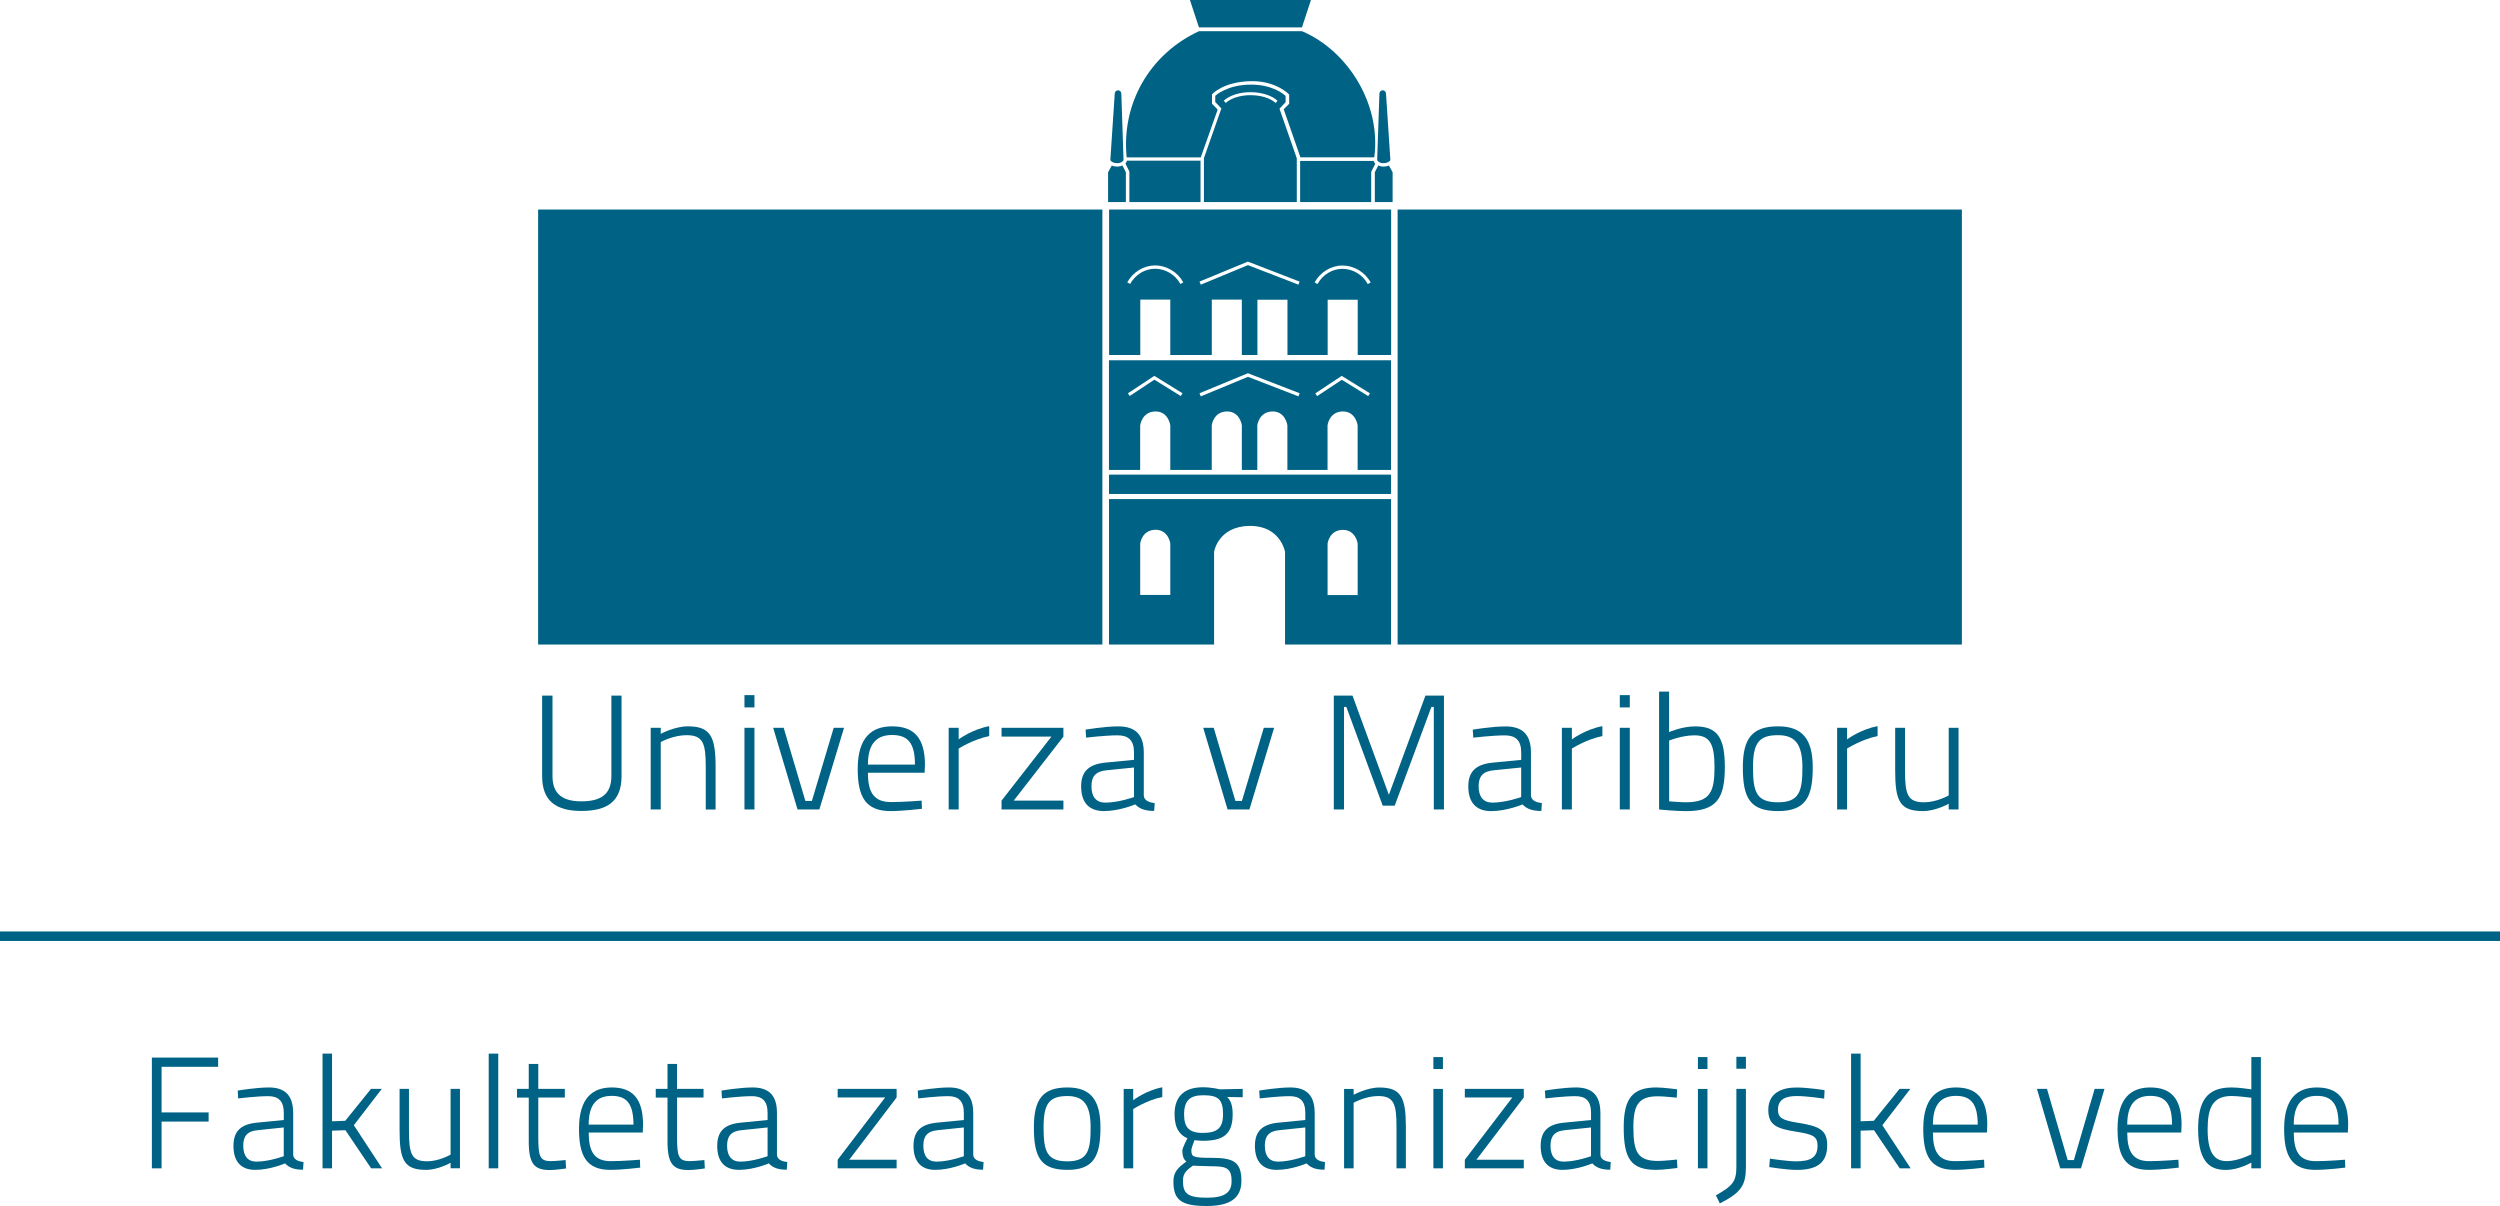 <?xml version="1.0" encoding="utf-8"?>
<!-- Generator: Adobe Illustrator 14.0.0, SVG Export Plug-In . SVG Version: 6.00 Build 43363)  -->
<!DOCTYPE svg PUBLIC "-//W3C//DTD SVG 1.0//EN" "http://www.w3.org/TR/2001/REC-SVG-20010904/DTD/svg10.dtd">
<svg version="1.0" xmlns="http://www.w3.org/2000/svg" xmlns:xlink="http://www.w3.org/1999/xlink" x="0px" y="0px" width="60px"
	 height="28.944px" viewBox="0 0 60 28.944" enable-background="new 0 0 60 28.944" xml:space="preserve">
<g id="Guides_For_Artboard">
</g>
<g id="_x23_Layer_1">
	<path fill-rule="evenodd" clip-rule="evenodd" fill="#006385" d="M31.248,0.749h-2.473c-0.59,0.273-1.058,0.708-1.361,1.237
		c-0.3,0.524-0.439,1.142-0.374,1.792h1.778l0.406-1.148l-0.136-0.141l0,0V2.487v-0.22V2.266l0-0.001c0,0,0.262-0.309,0.949-0.317
		c0.598-0.007,0.901,0.319,0.903,0.32V2.27v0.001V2.49v0.001v0l-0.131,0.131l0.401,1.154h1.773c0.083-0.63-0.07-1.256-0.373-1.785
		C32.29,1.434,31.802,0.982,31.248,0.749z"/>
	<rect x="33.543" y="5.029" fill-rule="evenodd" clip-rule="evenodd" fill="#006385" width="13.542" height="10.44"/>
	<path fill-rule="evenodd" clip-rule="evenodd" fill="#006385" d="M27.365,10.206c0-0.001,0.041-0.325,0.361-0.331
		c0.316-0.005,0.361,0.33,0.361,0.331l0,0v0v1.072h0.995v-1.072l0,0v0c0-0.001,0.04-0.325,0.361-0.331
		c0.316-0.005,0.361,0.33,0.361,0.331l0,0v0v1.072h0.371v-1.072l0,0v0c0-0.001,0.041-0.325,0.362-0.331
		c0.315-0.005,0.36,0.33,0.36,0.331l0,0v0v1.072h0.964v-1.072v0l0,0c0-0.001,0.041-0.325,0.361-0.331
		c0.316-0.005,0.361,0.33,0.361,0.331l0,0v0v1.072h0.801V8.646h-6.769v2.632h0.749V10.206L27.365,10.206L27.365,10.206
		L27.365,10.206z M32.203,9.022l0.673,0.416h0.004l-0.002,0.003l-0.04,0.063l-0.001,0.002l-0.002-0.001l-0.631-0.39l-0.591,0.39
		l-0.001,0.001L31.61,9.505l-0.041-0.063l-0.002-0.002l0.003-0.001l0.63-0.417H32.203L32.203,9.022L32.203,9.022z M29.951,8.958
		l1.238,0.479h0.003l-0.001,0.003l-0.027,0.07l-0.001,0.002l-0.002,0l-1.21-0.468l-1.13,0.468l-0.002,0l-0.001-0.002L28.789,9.44
		l0-0.002l0.001-0.001l1.159-0.479H29.951L29.951,8.958L29.951,8.958z M27.705,9.021l0.673,0.416h0.004L28.38,9.44l-0.04,0.063
		l-0.001,0.002l-0.002-0.001l-0.632-0.391l-0.59,0.39l-0.002,0.001l-0.001-0.002l-0.042-0.063L27.07,9.439l0.002-0.001l0.631-0.417
		H27.705L27.705,9.021z"/>
	<path fill-rule="evenodd" clip-rule="evenodd" fill="#006385" d="M26.616,15.469h2.522v-2.224v0h0c0-0.002,0.095-0.613,0.851-0.623
		c0.744-0.01,0.851,0.621,0.852,0.623l0,0v0v2.224h2.544v-3.492h-6.769V15.469L26.616,15.469z M31.863,13.042
		c0-0.001,0.04-0.319,0.36-0.325c0.315-0.005,0.361,0.324,0.361,0.325l0,0v0v1.236v0.003h-0.002h-0.718h-0.002v-0.003V13.042
		L31.863,13.042L31.863,13.042L31.863,13.042z M27.726,12.715c0.316-0.005,0.361,0.324,0.361,0.325l0,0v0v1.235v0.003h-0.002h-0.718
		h-0.002v-0.003v-1.235v0l0,0C27.365,13.04,27.405,12.721,27.726,12.715L27.726,12.715z"/>
	<rect x="26.616" y="11.391" fill-rule="evenodd" clip-rule="evenodd" fill="#006385" width="6.769" height="0.464"/>
	
		<polygon fill-rule="evenodd" clip-rule="evenodd" fill="#006385" stroke="#F58220" stroke-width="0.005" stroke-miterlimit="22.926" points="
		31.62,6.813 31.619,6.813 31.619,6.813 	"/>
	<path fill-rule="evenodd" clip-rule="evenodd" fill="#006385" d="M27.368,7.191h0.717h0.002v0.002V8.52h0.996V7.194V7.191h0.002
		h0.717h0.002v0.002V8.52h0.374V7.196V7.194h0.002h0.717h0.002v0.002V8.52h0.965V7.196V7.194h0.002h0.717h0.002v0.002V8.52h0.802
		V5.029h-6.769V8.52h0.749V7.194V7.191H27.368L27.368,7.191z M32.218,6.373c0.142,0,0.276,0.041,0.392,0.109
		c0.12,0.072,0.22,0.175,0.285,0.296l0.001,0.002l-0.002,0.001l-0.065,0.036l-0.002,0.001l-0.002-0.002
		c-0.058-0.109-0.147-0.201-0.255-0.266c-0.104-0.062-0.225-0.098-0.352-0.098c-0.124,0-0.241,0.036-0.342,0.097
		c-0.106,0.064-0.194,0.156-0.254,0.264l0.005,0.003H31.62h-0.001l0,0h-0.003V6.814l-0.063-0.035L31.55,6.778l0.002-0.002
		c0.066-0.12,0.165-0.223,0.284-0.295l0,0C31.948,6.413,32.079,6.373,32.218,6.373L32.218,6.373z M29.951,6.279l1.238,0.479v0h0.001
		l0,0l0.001,0.001v0.001l-0.027,0.069l-0.001,0.002l-0.002,0l-1.21-0.468l-1.13,0.468l-0.002,0l-0.001-0.002l-0.029-0.069l0-0.002
		l0.001-0.001l1.159-0.479H29.951L29.951,6.279L29.951,6.279z M27.121,6.814l-0.065-0.037l-0.002-0.001l0.001-0.002
		c0.066-0.12,0.165-0.223,0.284-0.295c0.112-0.068,0.243-0.108,0.382-0.108c0.142,0,0.277,0.041,0.393,0.11
		c0.12,0.071,0.219,0.174,0.284,0.295l0.001,0.002l-0.002,0.001l-0.066,0.036l-0.002,0.001l-0.001-0.002
		c-0.058-0.109-0.147-0.201-0.255-0.265c-0.104-0.063-0.225-0.099-0.352-0.099c-0.125,0-0.241,0.036-0.342,0.097
		c-0.106,0.064-0.194,0.157-0.254,0.265v0.003L27.121,6.814z"/>
	<g>
		<g>
			<path fill-rule="evenodd" clip-rule="evenodd" fill="#006385" d="M13.952,19.232c0.449,0,0.721-0.153,0.721-0.604v-1.933h0.244
				v1.933c0,0.607-0.344,0.835-0.965,0.835c-0.593,0-0.941-0.228-0.941-0.835v-1.933h0.249v1.933
				C13.259,19.075,13.527,19.232,13.952,19.232z"/>
			<path fill-rule="evenodd" clip-rule="evenodd" fill="#006385" d="M15.617,19.427v-1.96h0.241v0.145c0,0,0.336-0.18,0.648-0.18
				c0.548,0,0.668,0.247,0.668,0.976v1.02h-0.236v-1.02c0-0.572-0.064-0.764-0.464-0.764c-0.313,0-0.616,0.164-0.616,0.164v1.619
				H15.617z"/>
			<path fill-rule="evenodd" clip-rule="evenodd" fill="#006385" d="M17.867,16.683h0.24v0.295h-0.24V16.683L17.867,16.683z
				 M17.867,17.467L17.867,17.467h0.24v1.96h-0.24V17.467z"/>
			<polygon fill-rule="evenodd" clip-rule="evenodd" fill="#006385" points="18.808,17.467 19.329,19.223 19.485,19.223 
				20.009,17.467 20.257,17.467 19.665,19.427 19.141,19.427 18.556,17.467 			"/>
			<path fill-rule="evenodd" clip-rule="evenodd" fill="#006385" d="M22.119,19.215l0.008,0.196c0,0-0.452,0.055-0.765,0.055
				c-0.596-0.004-0.777-0.356-0.777-1.011c0-0.757,0.337-1.023,0.825-1.023c0.516,0,0.789,0.267,0.789,0.925l-0.008,0.188H20.83
				c0,0.463,0.136,0.705,0.557,0.705C21.679,19.25,22.119,19.215,22.119,19.215L22.119,19.215z M21.959,18.35L21.959,18.35
				c0-0.518-0.172-0.71-0.548-0.71c-0.365,0-0.581,0.2-0.581,0.71H21.959z"/>
			<path fill-rule="evenodd" clip-rule="evenodd" fill="#006385" d="M22.768,17.467h0.24v0.278c0,0,0.324-0.243,0.733-0.317v0.238
				c-0.38,0.075-0.733,0.299-0.733,0.299v1.462h-0.24V17.467z"/>
			<polygon fill-rule="evenodd" clip-rule="evenodd" fill="#006385" points="24.037,17.467 25.522,17.467 25.522,17.679 
				24.329,19.215 25.522,19.215 25.522,19.427 24.037,19.427 24.037,19.215 25.234,17.679 24.037,17.679 			"/>
			<path fill-rule="evenodd" clip-rule="evenodd" fill="#006385" d="M27.452,19.102c0.012,0.113,0.128,0.156,0.261,0.173
				L27.7,19.462c-0.196,0-0.344-0.039-0.453-0.157c0,0-0.376,0.161-0.752,0.161c-0.353,0-0.548-0.199-0.548-0.592
				c0-0.36,0.184-0.533,0.588-0.572l0.681-0.066v-0.177c0-0.294-0.136-0.411-0.393-0.411c-0.288,0-0.757,0.055-0.757,0.055
				l-0.012-0.192c0,0,0.46-0.078,0.785-0.078c0.416,0,0.612,0.204,0.612,0.627V19.102L27.452,19.102z M26.563,18.486L26.563,18.486
				c-0.268,0.024-0.368,0.15-0.368,0.385c0,0.251,0.112,0.392,0.333,0.392c0.316,0,0.688-0.133,0.688-0.133v-0.71L26.563,18.486z"/>
			<polygon fill-rule="evenodd" clip-rule="evenodd" fill="#006385" points="29.129,17.467 29.65,19.223 29.806,19.223 
				30.331,17.467 30.579,17.467 29.986,19.427 29.462,19.427 28.877,17.467 			"/>
			<polygon fill-rule="evenodd" clip-rule="evenodd" fill="#006385" points="32.011,16.695 32.46,16.695 33.333,19.075 
				34.21,16.695 34.655,16.695 34.655,19.427 34.411,19.427 34.411,16.966 34.354,16.966 33.473,19.336 33.185,19.336 
				32.312,16.966 32.256,16.966 32.256,19.427 32.011,19.427 			"/>
			<path fill-rule="evenodd" clip-rule="evenodd" fill="#006385" d="M36.744,19.102c0.013,0.113,0.129,0.156,0.261,0.173
				l-0.012,0.188c-0.196,0-0.345-0.039-0.452-0.157c0,0-0.377,0.161-0.754,0.161c-0.352,0-0.548-0.199-0.548-0.592
				c0-0.36,0.184-0.533,0.589-0.572l0.681-0.066v-0.177c0-0.294-0.137-0.411-0.393-0.411c-0.288,0-0.757,0.055-0.757,0.055
				l-0.013-0.192c0,0,0.461-0.078,0.785-0.078c0.417,0,0.612,0.204,0.612,0.627V19.102L36.744,19.102z M35.855,18.486L35.855,18.486
				c-0.269,0.024-0.368,0.15-0.368,0.385c0,0.251,0.112,0.392,0.332,0.392c0.317,0,0.689-0.133,0.689-0.133v-0.71L35.855,18.486z"/>
			<path fill-rule="evenodd" clip-rule="evenodd" fill="#006385" d="M37.485,17.467h0.24v0.278c0,0,0.324-0.243,0.732-0.317v0.238
				c-0.38,0.075-0.732,0.299-0.732,0.299v1.462h-0.24V17.467z"/>
			<path fill-rule="evenodd" clip-rule="evenodd" fill="#006385" d="M38.875,16.683h0.24v0.295h-0.24V16.683L38.875,16.683z
				 M38.875,17.467L38.875,17.467h0.24v1.96h-0.24V17.467z"/>
			<path fill-rule="evenodd" clip-rule="evenodd" fill="#006385" d="M41.396,18.413c0,0.756-0.2,1.054-0.933,1.054
				c-0.252,0-0.645-0.039-0.645-0.039v-2.83h0.24v0.972c0,0,0.312-0.137,0.624-0.137C41.228,17.432,41.396,17.718,41.396,18.413
				L41.396,18.413z M41.148,18.417L41.148,18.417c0-0.538-0.096-0.769-0.48-0.769c-0.3,0-0.608,0.125-0.608,0.125v1.459
				c0,0,0.28,0.023,0.4,0.023C41.052,19.255,41.148,18.989,41.148,18.417z"/>
			<path fill-rule="evenodd" clip-rule="evenodd" fill="#006385" d="M43.506,18.419c0,0.702-0.164,1.047-0.833,1.047
				c-0.673,0-0.845-0.31-0.845-1.05c0-0.694,0.224-0.984,0.845-0.984C43.254,17.432,43.506,17.734,43.506,18.419L43.506,18.419z
				 M43.258,18.419L43.258,18.419c0-0.56-0.177-0.775-0.585-0.775c-0.46,0-0.601,0.188-0.601,0.772c0,0.596,0.084,0.839,0.601,0.839
				S43.258,18.981,43.258,18.419z"/>
			<path fill-rule="evenodd" clip-rule="evenodd" fill="#006385" d="M44.091,17.467h0.239v0.278c0,0,0.325-0.243,0.732-0.317v0.238
				c-0.38,0.075-0.732,0.299-0.732,0.299v1.462h-0.239V17.467z"/>
			<path fill-rule="evenodd" clip-rule="evenodd" fill="#006385" d="M47.005,17.467v1.96h-0.236v-0.137c0,0-0.313,0.176-0.616,0.176
				c-0.557,0-0.669-0.239-0.669-0.976v-1.023h0.236v1.016c0,0.587,0.061,0.772,0.46,0.772c0.301,0,0.589-0.165,0.589-0.165v-1.623
				H47.005z"/>
		</g>
	</g>
	<path fill-rule="evenodd" clip-rule="evenodd" fill="#006385" d="M33.183,3.998c-0.016-0.001-0.035-0.004-0.053-0.009
		c-0.018-0.004-0.035-0.011-0.051-0.019l-0.083,0.163V4.85h0.427V4.134l-0.089-0.16c-0.019,0.007-0.039,0.013-0.061,0.018
		c-0.021,0.004-0.045,0.006-0.068,0.006l0,0h-0.013H33.183L33.183,3.998z"/>
	<path fill-rule="evenodd" clip-rule="evenodd" fill="#006385" d="M33.369,3.838l-0.105-1.589l0,0c0-0.023-0.009-0.043-0.023-0.058
		c-0.015-0.015-0.034-0.024-0.057-0.024c-0.021,0-0.041,0.009-0.056,0.024c-0.014,0.015-0.022,0.035-0.022,0.059l0,0l-0.054,1.586
		l0,0c0,0.006,0.004,0.016,0.012,0.026c0.008,0.009,0.019,0.019,0.031,0.027l0,0c0.012,0.007,0.023,0.013,0.036,0.017
		c0.055,0.02,0.141,0.011,0.19-0.018C33.351,3.872,33.367,3.852,33.369,3.838z"/>
	<path fill-rule="evenodd" clip-rule="evenodd" fill="#006385" d="M26.887,3.989c-0.019,0.005-0.037,0.008-0.054,0.009l0,0h-0.009
		h-0.012l0,0c-0.024,0-0.047-0.002-0.069-0.006c-0.021-0.004-0.042-0.01-0.06-0.018l-0.089,0.16V4.85h0.427V4.134l-0.083-0.163
		C26.921,3.979,26.904,3.985,26.887,3.989z"/>
	<path fill-rule="evenodd" clip-rule="evenodd" fill="#006385" d="M26.754,2.249l-0.106,1.589c0.001,0.013,0.018,0.034,0.047,0.05
		c0.062,0.035,0.165,0.041,0.227,0l0,0c0.014-0.008,0.024-0.018,0.031-0.027c0.008-0.01,0.012-0.02,0.012-0.025l0,0L26.912,2.25v0
		c0-0.023-0.009-0.044-0.023-0.059c-0.014-0.015-0.034-0.024-0.056-0.024c-0.021,0-0.042,0.009-0.056,0.024
		C26.762,2.206,26.754,2.226,26.754,2.249L26.754,2.249z"/>
	<rect x="12.915" y="5.029" fill-rule="evenodd" clip-rule="evenodd" fill="#006385" width="13.542" height="10.44"/>
	<polygon fill-rule="evenodd" clip-rule="evenodd" fill="#006385" points="28.558,0 28.775,0.657 31.247,0.657 31.463,0 	"/>
	<path fill-rule="evenodd" clip-rule="evenodd" fill="#006385" d="M33.007,3.931c-0.01-0.009-0.019-0.02-0.024-0.032l0,0
		c-0.007-0.011-0.012-0.024-0.015-0.037h-1.765V4.85h1.706V4.123l0,0v0L33.007,3.931z"/>
	<path fill-rule="evenodd" clip-rule="evenodd" fill="#006385" d="M27.034,3.892c-0.007,0.012-0.015,0.023-0.024,0.033l0.095,0.192
		l0,0l0,0V4.85h1.708V3.856h-1.766C27.044,3.869,27.04,3.881,27.034,3.892z"/>
	<path fill-rule="evenodd" clip-rule="evenodd" fill="#006385" d="M30.709,2.609l0.146-0.159V2.302
		c-0.016-0.015-0.289-0.275-0.841-0.271c-0.563,0.005-0.833,0.254-0.848,0.269v0.15l0.147,0.152l0.001,0.001l-0.001,0.001
		l-0.419,1.192V4.85h2.229V3.799l-0.415-1.188L30.708,2.61L30.709,2.609L30.709,2.609z M30.611,2.469
		c-0.056-0.054-0.144-0.102-0.252-0.135c-0.103-0.032-0.223-0.05-0.35-0.05c-0.123,0-0.239,0.019-0.338,0.05
		c-0.107,0.034-0.195,0.082-0.251,0.135L29.418,2.47l-0.001-0.002L29.371,2.42L29.37,2.418l0.002-0.002
		c0.066-0.062,0.16-0.113,0.272-0.149c0.108-0.035,0.232-0.055,0.365-0.055c0.137,0,0.267,0.021,0.377,0.056
		c0.114,0.036,0.209,0.087,0.273,0.15l0.002,0.001L30.66,2.421l-0.046,0.048L30.612,2.47L30.611,2.469z"/>
	<g>
		
			<line fill-rule="evenodd" clip-rule="evenodd" fill="none" stroke="#006385" stroke-width="0.228" x1="0" y1="22.469" x2="60" y2="22.469"/>
	</g>
	<polygon fill-rule="evenodd" clip-rule="evenodd" fill="#006385" points="3.645,28.04 3.878,28.04 3.878,26.918 5.007,26.918 
		5.007,26.698 3.878,26.698 3.878,25.603 5.235,25.603 5.235,25.382 3.645,25.382 	"/>
	<path fill-rule="evenodd" clip-rule="evenodd" fill="#006385" d="M7.035,26.708c0-0.411-0.187-0.609-0.583-0.609
		c-0.309,0-0.747,0.075-0.747,0.075l0.011,0.188c0,0,0.446-0.054,0.721-0.054c0.244,0,0.374,0.114,0.374,0.4v0.172l-0.648,0.064
		c-0.385,0.038-0.56,0.206-0.56,0.558c0,0.381,0.187,0.575,0.522,0.575c0.358,0,0.717-0.156,0.717-0.156
		c0.103,0.114,0.244,0.152,0.431,0.152l0.012-0.183c-0.125-0.016-0.236-0.058-0.248-0.168V26.708L7.035,26.708z M6.81,27.059v0.69
		c0,0-0.354,0.13-0.656,0.13c-0.209,0-0.316-0.137-0.316-0.382c0-0.229,0.095-0.351,0.351-0.373L6.81,27.059z"/>
	<polygon fill-rule="evenodd" clip-rule="evenodd" fill="#006385" points="7.969,28.04 7.969,27.136 8.29,27.125 8.907,28.04 
		9.17,28.04 8.492,27.005 9.163,26.133 8.904,26.133 8.286,26.899 7.969,26.911 7.969,25.287 7.741,25.287 7.741,28.04 	"/>
	<path fill-rule="evenodd" clip-rule="evenodd" fill="#006385" d="M10.814,26.133v1.578c0,0-0.275,0.16-0.561,0.16
		c-0.381,0-0.438-0.179-0.438-0.751v-0.987H9.59v0.995c0,0.717,0.107,0.949,0.637,0.949c0.29,0,0.587-0.171,0.587-0.171v0.133h0.225
		v-1.906H10.814z"/>
	<rect x="11.729" y="25.287" fill-rule="evenodd" clip-rule="evenodd" fill="#006385" width="0.229" height="2.753"/>
	<path fill-rule="evenodd" clip-rule="evenodd" fill="#006385" d="M13.556,26.342v-0.209h-0.637v-0.599h-0.229v0.599h-0.282v0.209
		h0.282v1.049c0,0.55,0.137,0.69,0.511,0.69c0.133,0,0.385-0.038,0.385-0.038l-0.012-0.202c0,0-0.248,0.026-0.354,0.026
		c-0.271,0-0.301-0.122-0.301-0.599v-0.927H13.556z"/>
	<path fill-rule="evenodd" clip-rule="evenodd" fill="#006385" d="M14.659,27.868c-0.4,0-0.53-0.236-0.53-0.687h1.297l0.007-0.183
		c0-0.641-0.259-0.899-0.751-0.899c-0.465,0-0.786,0.259-0.786,0.995c0,0.636,0.172,0.979,0.74,0.983
		c0.298,0,0.729-0.054,0.729-0.054l-0.007-0.19C15.356,27.833,14.937,27.868,14.659,27.868L14.659,27.868z M14.128,26.991
		c0-0.496,0.206-0.69,0.553-0.69c0.358,0,0.522,0.187,0.522,0.69H14.128z"/>
	<path fill-rule="evenodd" clip-rule="evenodd" fill="#006385" d="M16.885,26.342v-0.209h-0.637v-0.599H16.02v0.599h-0.282v0.209
		h0.282v1.049c0,0.55,0.138,0.69,0.511,0.69c0.133,0,0.385-0.038,0.385-0.038l-0.011-0.202c0,0-0.248,0.026-0.355,0.026
		c-0.271,0-0.301-0.122-0.301-0.599v-0.927H16.885z"/>
	<path fill-rule="evenodd" clip-rule="evenodd" fill="#006385" d="M18.647,26.708c0-0.411-0.187-0.609-0.583-0.609
		c-0.309,0-0.748,0.075-0.748,0.075l0.011,0.188c0,0,0.446-0.054,0.721-0.054c0.244,0,0.374,0.114,0.374,0.4v0.172l-0.648,0.064
		c-0.385,0.038-0.561,0.206-0.561,0.558c0,0.381,0.187,0.575,0.522,0.575c0.358,0,0.717-0.156,0.717-0.156
		c0.103,0.114,0.244,0.152,0.431,0.152l0.012-0.183c-0.125-0.016-0.236-0.058-0.248-0.168V26.708L18.647,26.708z M18.422,27.059
		v0.69c0,0-0.354,0.13-0.656,0.13c-0.209,0-0.316-0.137-0.316-0.382c0-0.229,0.096-0.351,0.351-0.373L18.422,27.059z"/>
	<polygon fill-rule="evenodd" clip-rule="evenodd" fill="#006385" points="20.104,26.339 21.244,26.339 20.104,27.833 20.104,28.04 
		21.519,28.04 21.519,27.833 20.382,27.833 21.519,26.339 21.519,26.133 20.104,26.133 	"/>
	<path fill-rule="evenodd" clip-rule="evenodd" fill="#006385" d="M23.357,26.708c0-0.411-0.187-0.609-0.583-0.609
		c-0.309,0-0.748,0.075-0.748,0.075l0.012,0.188c0,0,0.446-0.054,0.72-0.054c0.245,0,0.374,0.114,0.374,0.4v0.172l-0.648,0.064
		c-0.385,0.038-0.56,0.206-0.56,0.558c0,0.381,0.187,0.575,0.522,0.575c0.359,0,0.717-0.156,0.717-0.156
		c0.103,0.114,0.244,0.152,0.431,0.152l0.012-0.183c-0.126-0.016-0.236-0.058-0.248-0.168V26.708L23.357,26.708z M23.132,27.059
		v0.69c0,0-0.354,0.13-0.656,0.13c-0.21,0-0.316-0.137-0.316-0.382c0-0.229,0.095-0.351,0.351-0.373L23.132,27.059z"/>
	<path fill-rule="evenodd" clip-rule="evenodd" fill="#006385" d="M25.618,26.099c-0.591,0-0.805,0.281-0.805,0.957
		c0,0.72,0.164,1.021,0.805,1.021c0.637,0,0.793-0.335,0.793-1.019C26.411,26.392,26.171,26.099,25.618,26.099L25.618,26.099z
		 M25.618,27.872c-0.492,0-0.572-0.236-0.572-0.815c0-0.569,0.133-0.752,0.572-0.752c0.389,0,0.557,0.21,0.557,0.755
		C26.175,27.605,26.11,27.872,25.618,27.872z"/>
	<path fill-rule="evenodd" clip-rule="evenodd" fill="#006385" d="M26.968,28.04h0.229v-1.422c0,0,0.336-0.218,0.698-0.29v-0.233
		c-0.389,0.073-0.698,0.31-0.698,0.31v-0.271h-0.229V28.04z"/>
	<path fill-rule="evenodd" clip-rule="evenodd" fill="#006385" d="M28.959,28.944c0.549,0,0.835-0.176,0.835-0.604
		c0-0.461-0.198-0.552-0.717-0.552c-0.454,0-0.484-0.023-0.484-0.188c0-0.05,0.076-0.236,0.076-0.236
		c0.042,0.007,0.16,0.015,0.195,0.015c0.488,0,0.72-0.148,0.72-0.637c0-0.225-0.053-0.336-0.133-0.415l0.374,0.007v-0.201
		l-0.549,0.011c0,0-0.202-0.05-0.4-0.05c-0.416,0-0.687,0.184-0.687,0.648c0,0.358,0.145,0.508,0.309,0.576
		c0,0-0.122,0.232-0.122,0.298c0,0.118,0.03,0.217,0.099,0.259c-0.202,0.148-0.313,0.248-0.313,0.48
		C28.162,28.798,28.345,28.944,28.959,28.944L28.959,28.944L28.959,28.944z M29.062,27.99c0.358,0,0.496,0.034,0.496,0.358
		c0,0.283-0.179,0.397-0.595,0.397c-0.469,0-0.572-0.107-0.572-0.405c0-0.163,0.057-0.236,0.24-0.365
		C28.631,27.975,28.917,27.99,29.062,27.99L29.062,27.99z M28.864,27.19c-0.34,0-0.446-0.146-0.446-0.447
		c0-0.339,0.152-0.457,0.458-0.457c0.351,0,0.477,0.088,0.477,0.457C29.352,27.075,29.214,27.19,28.864,27.19L28.864,27.19z"/>
	<path fill-rule="evenodd" clip-rule="evenodd" fill="#006385" d="M31.552,26.708c0-0.411-0.187-0.609-0.584-0.609
		c-0.309,0-0.747,0.075-0.747,0.075l0.012,0.188c0,0,0.446-0.054,0.721-0.054c0.244,0,0.373,0.114,0.373,0.4v0.172l-0.647,0.064
		c-0.386,0.038-0.562,0.206-0.562,0.558c0,0.381,0.188,0.575,0.523,0.575c0.358,0,0.717-0.156,0.717-0.156
		c0.103,0.114,0.244,0.152,0.431,0.152l0.011-0.183c-0.125-0.016-0.235-0.058-0.247-0.168V26.708L31.552,26.708z M31.327,27.059
		v0.69c0,0-0.354,0.13-0.655,0.13c-0.21,0-0.316-0.137-0.316-0.382c0-0.229,0.095-0.351,0.351-0.373L31.327,27.059z"/>
	<path fill-rule="evenodd" clip-rule="evenodd" fill="#006385" d="M32.487,28.04v-1.574c0,0,0.289-0.161,0.587-0.161
		c0.381,0,0.442,0.188,0.442,0.744v0.991h0.225v-0.991c0-0.709-0.114-0.949-0.637-0.949c-0.297,0-0.617,0.175-0.617,0.175v-0.141
		h-0.229v1.906H32.487z"/>
	<path fill-rule="evenodd" clip-rule="evenodd" fill="#006385" d="M34.401,28.04h0.229v-1.906h-0.229V28.04L34.401,28.04z
		 M34.401,25.656h0.229V25.37h-0.229V25.656z"/>
	<polygon fill-rule="evenodd" clip-rule="evenodd" fill="#006385" points="35.156,26.339 36.296,26.339 35.156,27.833 35.156,28.04 
		36.571,28.04 36.571,27.833 35.434,27.833 36.571,26.339 36.571,26.133 35.156,26.133 	"/>
	<path fill-rule="evenodd" clip-rule="evenodd" fill="#006385" d="M38.409,26.708c0-0.411-0.187-0.609-0.583-0.609
		c-0.31,0-0.748,0.075-0.748,0.075l0.012,0.188c0,0,0.445-0.054,0.721-0.054c0.244,0,0.374,0.114,0.374,0.4v0.172l-0.649,0.064
		c-0.385,0.038-0.56,0.206-0.56,0.558c0,0.381,0.187,0.575,0.522,0.575c0.358,0,0.717-0.156,0.717-0.156
		c0.103,0.114,0.244,0.152,0.431,0.152l0.012-0.183c-0.126-0.016-0.236-0.058-0.248-0.168V26.708L38.409,26.708z M38.184,27.059
		v0.69c0,0-0.355,0.13-0.656,0.13c-0.21,0-0.316-0.137-0.316-0.382c0-0.229,0.096-0.351,0.351-0.373L38.184,27.059z"/>
	<path fill-rule="evenodd" clip-rule="evenodd" fill="#006385" d="M39.754,26.099c-0.567,0-0.785,0.255-0.785,0.952
		c0,0.752,0.164,1.026,0.782,1.026c0.163,0,0.507-0.046,0.507-0.046l-0.012-0.202c0,0-0.309,0.034-0.453,0.034
		c-0.496,0-0.592-0.221-0.592-0.813c0-0.545,0.134-0.739,0.592-0.739c0.145,0,0.449,0.034,0.449,0.034l0.008-0.202
		C40.25,26.144,39.919,26.099,39.754,26.099z"/>
	<path fill-rule="evenodd" clip-rule="evenodd" fill="#006385" d="M40.75,28.04h0.229v-1.906H40.75V28.04L40.75,28.04z
		 M40.75,25.656h0.229V25.37H40.75V25.656z"/>
	<path fill-rule="evenodd" clip-rule="evenodd" fill="#006385" d="M41.673,28.001c0,0.354-0.088,0.461-0.492,0.687l0.095,0.194
		c0.504-0.256,0.626-0.427,0.626-0.877v-1.872h-0.229V28.001L41.673,28.001z M41.673,25.649h0.229v-0.286h-0.229V25.649z"/>
	<path fill-rule="evenodd" clip-rule="evenodd" fill="#006385" d="M43.79,26.164c0,0-0.389-0.064-0.679-0.064
		c-0.332,0-0.672,0.121-0.672,0.537c0,0.366,0.202,0.45,0.66,0.522c0.408,0.064,0.522,0.11,0.522,0.339
		c0,0.298-0.191,0.374-0.522,0.374c-0.194,0-0.621-0.064-0.621-0.064l-0.016,0.202c0,0,0.423,0.068,0.655,0.068
		c0.458,0,0.736-0.145,0.736-0.591c0-0.366-0.187-0.458-0.687-0.538c-0.4-0.061-0.495-0.122-0.495-0.32
		c0-0.259,0.209-0.324,0.45-0.324c0.247,0,0.659,0.062,0.659,0.062L43.79,26.164z"/>
	<polygon fill-rule="evenodd" clip-rule="evenodd" fill="#006385" points="44.655,28.04 44.655,27.136 44.976,27.125 45.593,28.04 
		45.856,28.04 45.177,27.005 45.848,26.133 45.589,26.133 44.971,26.899 44.655,26.911 44.655,25.287 44.426,25.287 44.426,28.04 	
		"/>
	<path fill-rule="evenodd" clip-rule="evenodd" fill="#006385" d="M46.919,27.868c-0.399,0-0.529-0.236-0.529-0.687h1.297
		l0.008-0.183c0-0.641-0.26-0.899-0.752-0.899c-0.465,0-0.785,0.259-0.785,0.995c0,0.636,0.171,0.979,0.74,0.983
		c0.297,0,0.728-0.054,0.728-0.054l-0.008-0.19C47.618,27.833,47.199,27.868,46.919,27.868L46.919,27.868z M46.39,26.991
		c0-0.496,0.206-0.69,0.553-0.69c0.358,0,0.522,0.187,0.522,0.69H46.39z"/>
	<polygon fill-rule="evenodd" clip-rule="evenodd" fill="#006385" points="48.887,26.133 49.445,28.04 49.944,28.04 50.508,26.133 
		50.272,26.133 49.773,27.841 49.624,27.841 49.128,26.133 	"/>
	<path fill-rule="evenodd" clip-rule="evenodd" fill="#006385" d="M51.584,27.868c-0.4,0-0.53-0.236-0.53-0.687h1.296l0.008-0.183
		c0-0.641-0.26-0.899-0.751-0.899c-0.466,0-0.786,0.259-0.786,0.995c0,0.636,0.172,0.979,0.74,0.983
		c0.297,0,0.729-0.054,0.729-0.054l-0.008-0.19C52.282,27.833,51.863,27.868,51.584,27.868L51.584,27.868z M51.054,26.991
		c0-0.496,0.205-0.69,0.553-0.69c0.358,0,0.522,0.187,0.522,0.69H51.054z"/>
	<path fill-rule="evenodd" clip-rule="evenodd" fill="#006385" d="M54.261,25.37h-0.229v0.774c-0.072-0.011-0.313-0.045-0.48-0.045
		c-0.598,0-0.797,0.339-0.797,1.002c0,0.862,0.347,0.977,0.668,0.977c0.309,0,0.609-0.176,0.609-0.176v0.138h0.229V25.37
		L54.261,25.37z M53.445,27.868c-0.221-0.004-0.462-0.092-0.462-0.759c0-0.526,0.123-0.805,0.576-0.805
		c0.152,0,0.397,0.035,0.473,0.042v1.357C54.032,27.704,53.727,27.864,53.445,27.868z"/>
	<path fill-rule="evenodd" clip-rule="evenodd" fill="#006385" d="M55.581,27.868c-0.4,0-0.53-0.236-0.53-0.687h1.297l0.008-0.183
		c0-0.641-0.26-0.899-0.751-0.899c-0.466,0-0.786,0.259-0.786,0.995c0,0.636,0.172,0.979,0.74,0.983
		c0.297,0,0.728-0.054,0.728-0.054l-0.008-0.19C56.278,27.833,55.859,27.868,55.581,27.868L55.581,27.868z M55.05,26.991
		c0-0.496,0.206-0.69,0.554-0.69c0.357,0,0.521,0.187,0.521,0.69H55.05z"/>
</g>
</svg>
